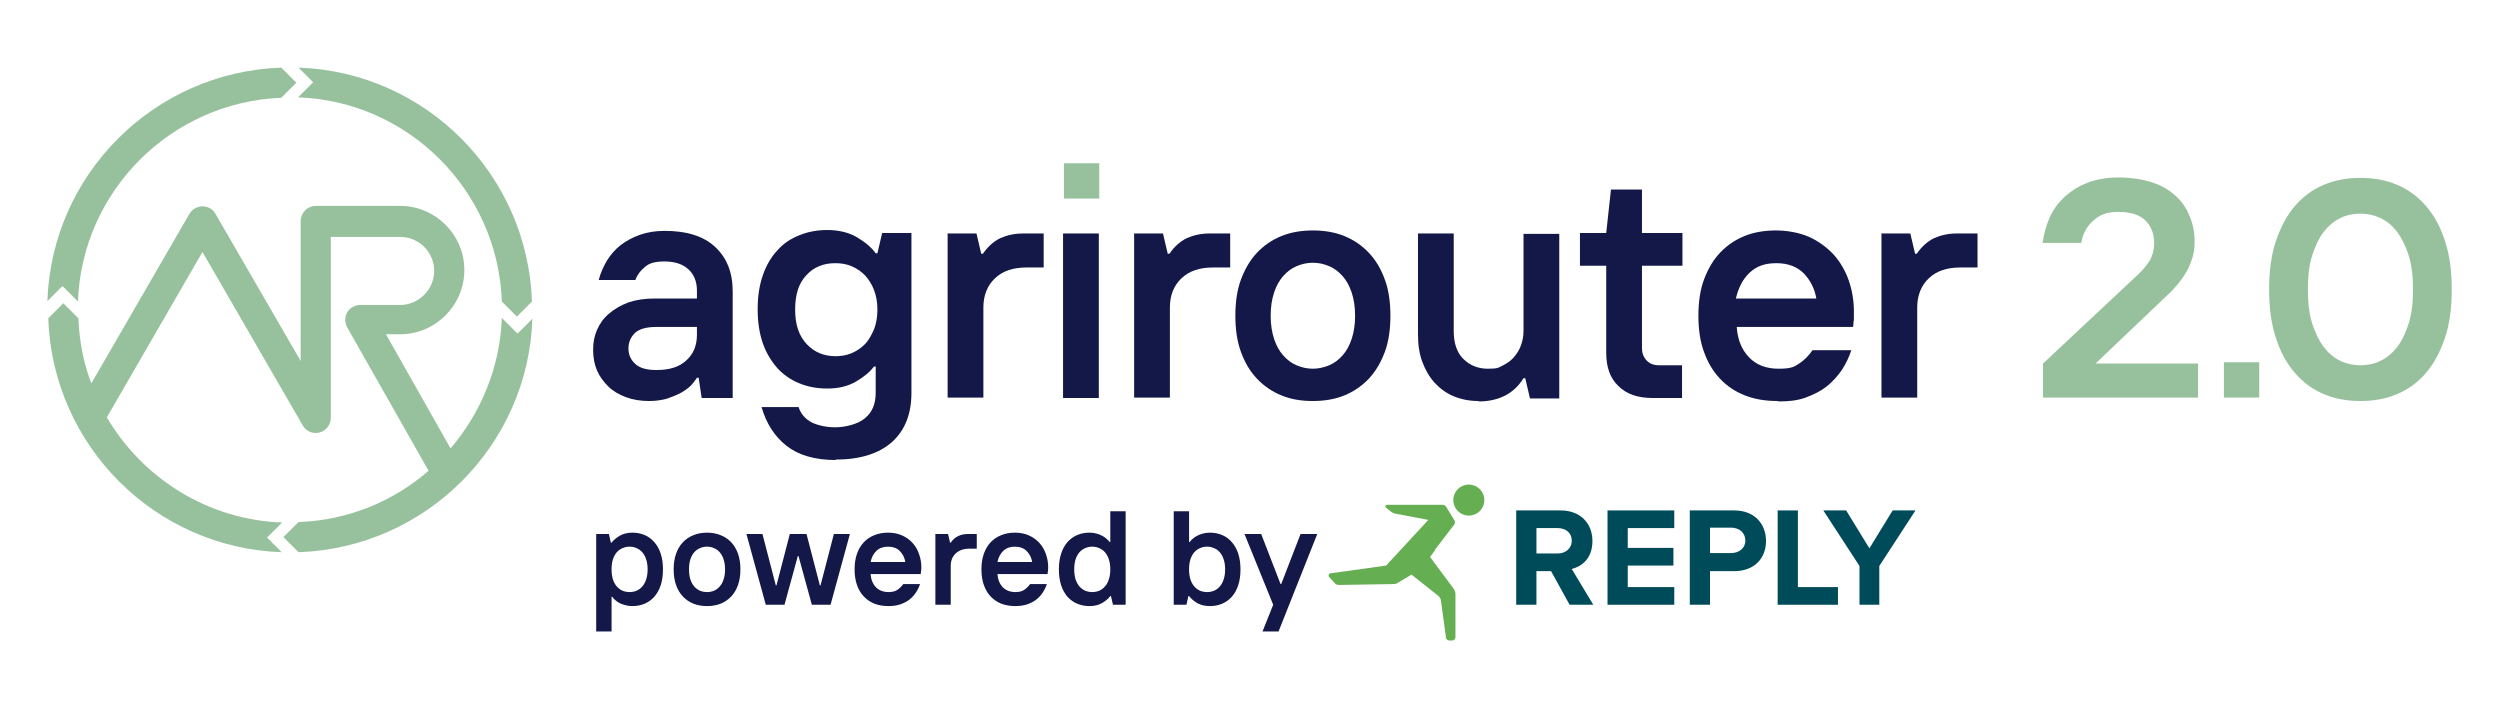 <?xml version="1.0" encoding="UTF-8" standalone="no"?>
<svg
   id="Ebene_1"
   data-name="Ebene 1"
   version="1.1"
   viewBox="0 0 580.4 165.6"
   sodipodi:docname="agrirouter-2_replypowered-RZ.svg"
   inkscape:version="1.2.1 (9c6d41e410, 2022-07-14)"
   xmlns:inkscape="http://www.inkscape.org/namespaces/inkscape"
   xmlns:sodipodi="http://sodipodi.sourceforge.net/DTD/sodipodi-0.dtd"
   xmlns="http://www.w3.org/2000/svg"
   xmlns:svg="http://www.w3.org/2000/svg">
  <sodipodi:namedview
     id="namedview66"
     pagecolor="#ffffff"
     bordercolor="#000000"
     borderopacity="0.25"
     inkscape:showpageshadow="2"
     inkscape:pageopacity="0.0"
     inkscape:pagecheckerboard="0"
     inkscape:deskcolor="#d1d1d1"
     showgrid="false"
     inkscape:zoom="1.4251207"
     inkscape:cx="208.05255"
     inkscape:cy="82.800003"
     inkscape:window-width="1920"
     inkscape:window-height="1129"
     inkscape:window-x="3832"
     inkscape:window-y="9"
     inkscape:window-maximized="1"
     inkscape:current-layer="text44" />
  <defs
     id="defs4">
    <style
       id="style2">
      .cls-1 {
        font-family: TTInterphases-DemiBold, 'TT Interphases';
        font-size: 31px;
        font-weight: 300;
        letter-spacing: 0em;
      }

      .cls-1, .cls-2 {
        fill: #131848;
      }

      .cls-3 {
        fill: #65ae52;
      }

      .cls-3, .cls-4, .cls-5, .cls-2 {
        stroke-width: 0px;
      }

      .cls-4 {
        fill: #004b59;
      }

      .cls-5 {
        fill: #97c19d;
      }
    </style>
  </defs>
  <g
     id="g12">
    <path
       class="cls-5"
       d="M116.5,70l3.5,3.5,3.5-3.5c-1-29.5-24.7-53.3-54.2-54.3l3.4,3.4-3.5,3.5c25.6.9,46.3,21.6,47.3,47.2Z"
       id="path6" />
    <path
       class="cls-5"
       d="M14.6,66.5l3.5,3.5c.9-25.6,21.6-46.3,47.2-47.3l3.5-3.5-3.5-3.5c-29.5,1-53.3,24.7-54.3,54.2l3.4-3.4Z"
       id="path8" />
    <path
       class="cls-5"
       d="M120,77.3l-3.5-3.5c-.4,11.5-4.9,22.1-11.9,30.3l-15-26.5h3.3c8.2,0,14.9-6.7,14.9-14.9s-6.7-14.9-14.9-14.9h-19.6c-1.9,0-3.5,1.6-3.5,3.5v32.5l-19.8-34.2c-.6-1.1-1.8-1.7-3-1.7s-2.4.7-3,1.7l-22.8,39.4c-1.8-4.7-2.8-9.8-3-15.1l-3.5-3.5-3.5,3.5c1,29.5,24.7,53.3,54.2,54.3l-3.4-3.4,3.5-3.5c-17.3-.6-32.4-10.3-40.7-24.4l22.2-38.4,23.3,40.3c.8,1.4,2.4,2,3.9,1.6,1.5-.4,2.6-1.8,2.6-3.4v-42h16.1c4.4,0,7.9,3.6,7.9,7.9s-3.6,7.9-7.9,7.9h-9.3c-1.2,0-2.4.7-3,1.7-.6,1.1-.6,2.4,0,3.5l18.9,33.3c-8.2,7.1-18.7,11.5-30.2,11.9l-3.5,3.5,3.5,3.5c29.5-1,53.3-24.7,54.3-54.2l-3.4,3.4Z"
       id="path10" />
  </g>
  <path
     class="cls-5"
     d="M247,37.9h8.2v8.2h-8.2v-8.2Z"
     id="path14" />
  <path
     class="cls-5"
     d="M516.3,84.1h8.2v8.2h-8.2v-8.2Z"
     id="path16" />
  <path
     class="cls-2"
     d="M150.7,93.1c-2,0-3.8-.3-5.4-.9-1.6-.6-3-1.4-4.1-2.5-1.1-1.1-2-2.3-2.6-3.7-.6-1.4-.9-3-.9-4.8s.3-3.2.9-4.6c.6-1.4,1.5-2.7,2.8-3.8s2.7-1.9,4.5-2.6c1.8-.6,3.8-.9,6.2-.9h9.7v-1.8c0-2.2-.7-3.8-2-5-1.3-1.2-3.2-1.8-5.5-1.8s-3.6.4-4.6,1.3c-1.1.9-1.8,1.9-2.2,3h-8.5c.4-1.6,1.1-3.1,1.9-4.5.9-1.4,1.9-2.6,3.2-3.6,1.3-1,2.8-1.8,4.5-2.4,1.7-.6,3.6-.9,5.7-.9,5.1,0,9,1.2,11.7,3.7,2.7,2.5,4.1,5.9,4.1,10.3v24.8h-7.2l-.7-4.7h-.4c-.4.6-.9,1.3-1.5,1.9-.6.6-1.5,1.2-2.4,1.7-1,.5-2,.9-3.2,1.3-1.2.3-2.5.5-4,.5ZM152.5,85.9c2.9,0,5.2-.7,6.8-2.2,1.7-1.5,2.5-3.5,2.5-6v-1.8h-9.4c-2.4,0-4,.5-5,1.4-1,1-1.5,2.2-1.5,3.6s.5,2.6,1.6,3.6c1.1,1,2.7,1.4,4.9,1.4Z"
     id="path18" />
  <path
     class="cls-2"
     d="M194.1,106.8c-4.9,0-8.7-1.1-11.5-3.3-2.8-2.2-4.7-5.2-5.8-9h8.6c.5,1.6,1.6,2.8,3.1,3.6,1.5.7,3.4,1.1,5.5,1.1s5.2-.7,6.8-2.1c1.7-1.4,2.5-3.3,2.5-5.9v-6.1h-.4c-.9,1.2-2.3,2.4-4.2,3.5-1.9,1.1-4.1,1.6-6.6,1.6s-4.5-.4-6.5-1.2c-2-.8-3.7-2-5.1-3.5-1.4-1.6-2.6-3.5-3.4-5.8-.8-2.3-1.2-4.9-1.2-7.9s.4-5.6,1.2-7.9c.8-2.3,1.9-4.2,3.4-5.8,1.4-1.6,3.1-2.7,5.1-3.5,2-.8,4.1-1.2,6.5-1.2s4.8.5,6.7,1.6c1.9,1.1,3.4,2.3,4.5,3.8h.4l1.1-4.7h6.8v37.1c0,4.9-1.5,8.7-4.5,11.4-3,2.7-7.4,4.1-13.2,4.1ZM193.9,82.7c1.3,0,2.6-.2,3.8-.7,1.2-.5,2.2-1.2,3.1-2.1.9-.9,1.5-2.1,2.1-3.4.5-1.3.8-2.8.8-4.6s-.3-3.3-.8-4.6c-.5-1.3-1.2-2.4-2.1-3.4-.9-.9-1.9-1.6-3.1-2.1-1.2-.5-2.4-.7-3.8-.7-2.7,0-5,.9-6.7,2.8-1.8,1.9-2.6,4.5-2.6,8s.9,6.1,2.7,8c1.8,1.9,4,2.8,6.8,2.8Z"
     id="path20" />
  <path
     class="cls-2"
     d="M219.9,54.2h6.8l1.1,4.7h.4c1.1-1.6,2.4-2.8,4-3.6,1.6-.7,3.3-1.1,5.4-1.1h4.7v7.9h-4c-3.1,0-5.5.8-7.3,2.5-1.8,1.7-2.7,4-2.7,6.8v20.9h-8.3v-38.2Z"
     id="path22" />
  <rect
     class="cls-2"
     x="246.8"
     y="54.2"
     width="8.3"
     height="38.2"
     id="rect24" />
  <path
     class="cls-2"
     d="M263.2,54.2h6.8l1.1,4.7h.4c1.1-1.6,2.4-2.8,4-3.6,1.6-.7,3.3-1.1,5.4-1.1h4.7v7.9h-4c-3.1,0-5.5.8-7.3,2.5-1.8,1.7-2.7,4-2.7,6.8v20.9h-8.3v-38.2Z"
     id="path26" />
  <path
     class="cls-2"
     d="M304.8,93.1c-2.7,0-5.1-.4-7.3-1.3-2.2-.9-4.1-2.2-5.7-3.9-1.6-1.7-2.8-3.7-3.7-6.2-.9-2.4-1.3-5.3-1.3-8.4s.4-6,1.3-8.4c.9-2.4,2.1-4.5,3.7-6.2,1.6-1.7,3.5-3,5.7-3.9,2.2-.9,4.7-1.3,7.3-1.3s5.1.4,7.3,1.3c2.2.9,4.1,2.2,5.7,3.9,1.6,1.7,2.8,3.7,3.7,6.2.9,2.4,1.3,5.3,1.3,8.4s-.4,6-1.3,8.4c-.9,2.4-2.1,4.5-3.7,6.2-1.6,1.7-3.5,3-5.7,3.9-2.2.9-4.7,1.3-7.3,1.3ZM304.8,85.6c1.3,0,2.6-.3,3.8-.8,1.2-.5,2.2-1.3,3.1-2.3.9-1,1.6-2.3,2.1-3.8.5-1.5.8-3.3.8-5.4s-.3-3.9-.8-5.4c-.5-1.5-1.2-2.8-2.1-3.8-.9-1-1.9-1.8-3.1-2.3-1.2-.5-2.4-.8-3.8-.8s-2.6.3-3.8.8c-1.2.5-2.2,1.3-3.1,2.3-.9,1-1.6,2.3-2.1,3.8-.5,1.5-.8,3.3-.8,5.4s.3,3.9.8,5.4c.5,1.5,1.2,2.8,2.1,3.8.9,1,1.9,1.8,3.1,2.3,1.2.5,2.4.8,3.8.8Z"
     id="path28" />
  <path
     class="cls-2"
     d="M343.2,93.1c-2.1,0-4-.4-5.7-1.1-1.7-.7-3.2-1.8-4.4-3.1-1.2-1.3-2.2-3-2.9-4.9-.7-1.9-1-4-1-6.4v-23.4h8.3v22.7c0,2.7.7,4.9,2.2,6.4,1.5,1.5,3.4,2.3,5.7,2.3s2.4-.2,3.4-.7c1-.5,1.9-1.1,2.6-1.9.7-.8,1.3-1.7,1.7-2.8.4-1.1.6-2.2.6-3.4v-22.5h8.3v38.2h-6.8l-1.1-4.7h-.4c-1.1,1.8-2.6,3.2-4.4,4.1-1.8.9-3.9,1.3-6,1.3Z"
     id="path30" />
  <path
     class="cls-2"
     d="M375.7,89.6c-1.9-1.8-2.8-4.4-2.8-7.7v-20.2h-6.1v-7.6h6.1l1.1-10.1h7.2v10.1h9.4v7.6h-9.4v19.1c0,1.1.3,2,1,2.8.7.8,1.7,1.2,2.9,1.2h5.4v7.6h-6.8c-3.5,0-6.1-.9-8-2.8Z"
     id="path32" />
  <path
     class="cls-2"
     d="M412.7,93.1c-2.8,0-5.3-.4-7.6-1.3-2.3-.9-4.2-2.2-5.8-3.9-1.6-1.7-2.8-3.7-3.7-6.2-.9-2.4-1.3-5.3-1.3-8.4s.4-6,1.3-8.4c.9-2.4,2.1-4.5,3.7-6.2,1.6-1.7,3.5-3,5.7-3.9,2.2-.9,4.7-1.3,7.3-1.3s5.4.5,7.7,1.5c2.2,1,4.1,2.4,5.7,4.1,1.5,1.7,2.7,3.7,3.5,6,.8,2.3,1.2,4.7,1.2,7.2s0,1,0,1.4c0,.4,0,.8-.1,1.2,0,.4,0,.7-.1,1h-27c.2,2.9,1.1,5.2,2.8,7,1.7,1.8,4,2.7,6.9,2.7s3.6-.4,4.8-1.2c1.2-.8,2.2-1.8,3.1-3.1h9c-.5,1.6-1.3,3.2-2.2,4.6-1,1.4-2.1,2.7-3.5,3.8-1.4,1.1-3,1.9-4.9,2.6s-4,.9-6.3.9ZM421.7,69.4c-.4-2.4-1.4-4.3-2.9-5.9-1.6-1.6-3.7-2.4-6.4-2.4s-4.6.7-6.2,2.2c-1.6,1.5-2.6,3.5-3.2,6h18.7Z"
     id="path34" />
  <path
     class="cls-2"
     d="M436.7,54.2h6.8l1.1,4.7h.4c1.1-1.6,2.4-2.8,4-3.6,1.6-.7,3.3-1.1,5.4-1.1h4.7v7.9h-4c-3.1,0-5.5.8-7.3,2.5-1.8,1.7-2.7,4-2.7,6.8v20.9h-8.3v-38.2Z"
     id="path36" />
  <path
     class="cls-5"
     d="M474.2,84.5l22.3-20.9c1.2-1.1,2-2.2,2.7-3.3.6-1.1.9-2.4.9-3.9,0-2.2-.7-3.9-2-5.2-1.3-1.3-3.4-2-6.3-2s-4.3.7-5.8,2c-1.5,1.3-2.5,3.1-2.8,5.2h-9c.3-2.2.9-4.2,1.7-6,.8-1.8,2-3.4,3.5-4.8,1.5-1.3,3.2-2.4,5.3-3.2,2.1-.8,4.5-1.2,7.2-1.2s5.4.4,7.6,1.1c2.2.7,4,1.7,5.5,3.1,1.5,1.3,2.6,2.9,3.3,4.7.8,1.8,1.2,3.8,1.2,5.9s-.2,2.6-.5,3.8c-.4,1.2-.8,2.3-1.4,3.3-.6,1.1-1.3,2-2.1,3-.8.9-1.6,1.8-2.4,2.5l-16.6,15.8h23.8v7.9h-36v-7.9Z"
     id="path38" />
  <path
     class="cls-5"
     d="M548,93.1c-3.1,0-5.9-.5-8.5-1.6s-4.8-2.7-6.7-4.9-3.4-4.9-4.4-8.1c-1.1-3.2-1.6-7-1.6-11.3s.5-8.1,1.6-11.3c1.1-3.2,2.5-5.9,4.4-8.1,1.9-2.2,4.1-3.8,6.7-4.9s5.4-1.6,8.5-1.6,5.9.5,8.5,1.6,4.8,2.7,6.7,4.9c1.9,2.2,3.4,4.9,4.4,8.1,1.1,3.2,1.6,7,1.6,11.3s-.5,8.1-1.6,11.3c-1.1,3.2-2.5,5.9-4.4,8.1-1.9,2.2-4.1,3.8-6.7,4.9s-5.4,1.6-8.5,1.6ZM548,84.8c1.6,0,3.2-.3,4.6-1,1.5-.7,2.8-1.8,3.9-3.2,1.1-1.4,2-3.3,2.7-5.5.7-2.2,1-4.8,1-7.9s-.3-5.7-1-7.9c-.7-2.2-1.6-4-2.7-5.5-1.1-1.4-2.4-2.5-3.9-3.2-1.5-.7-3-1-4.6-1s-3.2.3-4.6,1c-1.5.7-2.8,1.8-3.9,3.2-1.1,1.4-2,3.3-2.7,5.5-.7,2.2-1,4.8-1,7.9s.3,5.7,1,7.9c.7,2.2,1.6,4,2.7,5.5,1.1,1.4,2.4,2.5,3.9,3.2,1.5.7,3,1,4.6,1Z"
     id="path40" />
  <g
     aria-label="powered by"
     transform="translate(136.4 140.4)"
     id="text44"
     class="cls-1"
     style="font-weight:300;font-size:31px;font-family:TTInterphases-DemiBold, 'TT Interphases';letter-spacing:0em;fill:#131848">
    <path
       d="M 2.015,-16.43 H 4.96 l 0.465,2.015 H 5.58 q 0.713,-0.93 1.922,-1.612 1.24,-0.713 2.883,-0.713 1.581,0 2.883,0.558 1.302,0.558 2.232,1.643 0.961,1.054 1.488,2.666 0.527,1.581 0.527,3.658 0,2.077 -0.527,3.689 -0.527,1.581 -1.488,2.666 -0.93,1.054 -2.232,1.612 Q 11.966,0.31 10.385,0.31 9.517,0.31 8.773,0.093 8.029,-0.093 7.409,-0.403 6.82,-0.744 6.386,-1.116 5.952,-1.519 5.735,-1.86 H 5.58 V 6.2 H 2.015 Z m 7.75,13.485 q 0.868,0 1.612,-0.31 0.775,-0.341 1.333,-0.992 0.589,-0.651 0.899,-1.643 0.341,-0.992 0.341,-2.325 0,-1.333 -0.341,-2.325 -0.31,-0.992 -0.899,-1.643 -0.558,-0.651 -1.333,-0.961 -0.744,-0.341 -1.612,-0.341 -0.868,0 -1.643,0.341 -0.744,0.31 -1.333,0.961 -0.558,0.651 -0.899,1.643 -0.31,0.992 -0.31,2.325 0,1.333 0.31,2.325 0.341,0.992 0.899,1.643 0.589,0.651 1.333,0.992 0.775,0.31 1.643,0.31 z"
       id="path349" />
    <path
       d="m 27.745,0.31 q -1.736,0 -3.162,-0.558 -1.426,-0.589 -2.449,-1.674 -1.023,-1.085 -1.581,-2.666 -0.558,-1.581 -0.558,-3.627 0,-2.046 0.558,-3.627 0.558,-1.581 1.581,-2.666 1.023,-1.085 2.449,-1.643 1.426,-0.589 3.162,-0.589 1.736,0 3.162,0.589 1.426,0.558 2.449,1.643 1.023,1.085 1.581,2.666 0.558,1.581 0.558,3.627 0,2.046 -0.558,3.627 -0.558,1.581 -1.581,2.666 -1.023,1.085 -2.449,1.674 -1.426,0.558 -3.162,0.558 z m 0,-3.255 q 0.868,0 1.612,-0.31 0.775,-0.341 1.333,-0.992 0.589,-0.651 0.899,-1.643 0.341,-0.992 0.341,-2.325 0,-1.333 -0.341,-2.325 -0.31,-0.992 -0.899,-1.643 -0.558,-0.651 -1.333,-0.961 -0.744,-0.341 -1.612,-0.341 -0.868,0 -1.643,0.341 -0.744,0.31 -1.333,0.961 -0.558,0.651 -0.899,1.643 -0.31,0.992 -0.31,2.325 0,1.333 0.31,2.325 0.341,0.992 0.899,1.643 0.589,0.651 1.333,0.992 0.775,0.31 1.643,0.31 z"
       id="path351" />
    <path
       d="m 36.89,-16.43 h 3.72 l 3.1,11.935 h 0.155 l 3.1,-11.935 h 3.875 l 3.1,11.935 h 0.155 l 3.1,-11.935 h 3.72 L 56.42,0 h -4.34 l -3.1,-11.315 h -0.155 l -3.1,11.315 h -4.34 z"
       id="path353" />
    <path
       d="m 69.874,0.31 q -1.798,0 -3.255,-0.558 -1.457,-0.589 -2.48,-1.674 -1.023,-1.085 -1.581,-2.666 -0.558,-1.581 -0.558,-3.627 0,-2.046 0.558,-3.627 0.558,-1.581 1.581,-2.666 1.023,-1.085 2.449,-1.643 1.426,-0.589 3.162,-0.589 1.86,0 3.286,0.651 1.457,0.651 2.449,1.767 0.992,1.085 1.488,2.573 0.527,1.457 0.527,3.069 0,0.341 -0.031,0.62 -0.031,0.279 -0.062,0.496 -0.031,0.248 -0.062,0.434 h -11.625 q 0.124,1.86 1.209,3.038 1.116,1.147 2.976,1.147 1.302,0 2.046,-0.527 0.775,-0.527 1.364,-1.333 h 3.875 q -0.341,1.054 -0.961,1.984 -0.62,0.93 -1.519,1.643 -0.899,0.682 -2.108,1.085 -1.209,0.403 -2.728,0.403 z m 3.906,-10.23 q -0.248,-1.519 -1.271,-2.542 -0.992,-1.023 -2.759,-1.023 -1.643,0 -2.666,0.961 -1.023,0.961 -1.364,2.604 z"
       id="path355" />
    <path
       d="m 80.755,-16.43 h 2.945 l 0.465,2.015 h 0.155 q 0.713,-1.054 1.705,-1.519 1.023,-0.496 2.325,-0.496 h 2.015 v 3.41 h -1.705 q -1.984,0 -3.162,1.085 -1.178,1.085 -1.178,2.945 V 0 h -3.565 z"
       id="path357" />
    <path
       d="m 99.324,0.31 q -1.798,0 -3.255,-0.558 -1.457,-0.589 -2.48,-1.674 -1.023,-1.085 -1.581,-2.666 -0.558,-1.581 -0.558,-3.627 0,-2.046 0.558,-3.627 0.558,-1.581 1.581,-2.666 1.023,-1.085 2.449,-1.643 1.426,-0.589 3.162,-0.589 1.86,0 3.286,0.651 1.457,0.651 2.449,1.767 0.992,1.085 1.488,2.573 0.527,1.457 0.527,3.069 0,0.341 -0.031,0.62 -0.031,0.279 -0.062,0.496 -0.031,0.248 -0.062,0.434 H 95.17 q 0.124,1.86 1.209,3.038 1.116,1.147 2.976,1.147 1.302,0 2.046,-0.527 0.775,-0.527 1.364,-1.333 h 3.875 q -0.341,1.054 -0.961,1.984 -0.62,0.93 -1.519,1.643 -0.899,0.682 -2.108,1.085 -1.209,0.403 -2.728,0.403 z m 3.906,-10.23 q -0.248,-1.519 -1.271,-2.542 -0.992,-1.023 -2.759,-1.023 -1.643,0 -2.666,0.961 -1.023,0.961 -1.364,2.604 z"
       id="path359" />
    <path
       d="m 116.56,0.31 q -1.581,0 -2.883,-0.558 -1.302,-0.558 -2.263,-1.612 -0.93,-1.085 -1.457,-2.666 -0.527,-1.612 -0.527,-3.689 0,-2.077 0.527,-3.658 0.527,-1.612 1.457,-2.666 0.961,-1.085 2.263,-1.643 1.302,-0.558 2.883,-0.558 0.868,0 1.612,0.217 0.744,0.186 1.333,0.527 0.62,0.31 1.023,0.713 0.434,0.372 0.682,0.713 h 0.155 v -7.13 h 3.565 V 0 h -2.945 l -0.465,-2.015 h -0.155 q -0.713,0.93 -1.953,1.643 -1.209,0.682 -2.852,0.682 z m 0.62,-3.255 q 0.868,0 1.612,-0.31 0.775,-0.341 1.333,-0.992 0.589,-0.651 0.899,-1.643 0.341,-0.992 0.341,-2.325 0,-1.333 -0.341,-2.325 -0.31,-0.992 -0.899,-1.643 -0.558,-0.651 -1.333,-0.961 -0.744,-0.341 -1.612,-0.341 -0.868,0 -1.643,0.341 -0.744,0.31 -1.333,0.961 -0.558,0.651 -0.899,1.643 -0.31,0.992 -0.31,2.325 0,1.333 0.31,2.325 0.341,0.992 0.899,1.643 0.589,0.651 1.333,0.992 0.775,0.31 1.643,0.31 z"
       id="path361" />
    <path
       d="m 144.46,0.31 q -1.643,0 -2.883,-0.682 -1.209,-0.713 -1.922,-1.643 h -0.155 L 139.035,0 h -2.945 v -21.7 h 3.565 v 7.13 h 0.155 q 0.217,-0.341 0.651,-0.713 0.434,-0.403 1.023,-0.713 0.62,-0.341 1.364,-0.527 0.744,-0.217 1.612,-0.217 1.581,0 2.883,0.558 1.302,0.558 2.232,1.643 0.961,1.054 1.488,2.666 0.527,1.581 0.527,3.658 0,2.077 -0.527,3.689 -0.527,1.581 -1.488,2.666 -0.93,1.054 -2.232,1.612 -1.302,0.558 -2.883,0.558 z m -0.62,-3.255 q 0.868,0 1.612,-0.31 0.775,-0.341 1.333,-0.992 0.589,-0.651 0.899,-1.643 0.341,-0.992 0.341,-2.325 0,-1.333 -0.341,-2.325 -0.31,-0.992 -0.899,-1.643 -0.558,-0.651 -1.333,-0.961 -0.744,-0.341 -1.612,-0.341 -0.868,0 -1.643,0.341 -0.744,0.31 -1.333,0.961 -0.558,0.651 -0.899,1.643 -0.31,0.992 -0.31,2.325 0,1.333 0.31,2.325 0.341,0.992 0.899,1.643 0.589,0.651 1.333,0.992 0.775,0.31 1.643,0.31 z"
       id="path363" />
    <path
       d="m 159.185,0 -6.665,-16.43 h 3.875 l 4.495,11.625 h 0.155 l 4.495,-11.625 h 3.875 l -8.99,22.63 h -3.72 z"
       id="path365" />
  </g>
  <g
     id="RUNNING_MAN"
     data-name="RUNNING MAN">
    <g
       id="g50">
      <path
         class="cls-3"
         d="M341,112.5c-2,0-3.6,1.6-3.6,3.6s1.6,3.6,3.6,3.6,3.6-1.6,3.6-3.6-1.6-3.6-3.6-3.6Z"
         id="path46" />
      <path
         class="cls-3"
         d="M333,127.8l4.6-6c.2-.3.3-.7,0-1.1l-1.9-3.1c-.2-.3-.5-.4-.8-.4h-8.3c0,0-4.6,0-4.6,0-.4,0-.5.4-.2.7l1.3,1c.2.1.4.2.6.3l7.9,1.5-9.8,10.6-12.9,1.8c-.4,0-.6.6-.3.9l1.3,1.4c.2.3.6.4,1,.4l12.5-.2c.5,0,.9-.1,1.3-.4l3-1.8,6.3,5c.2.2.4.5.5.8l1.2,8.8c0,.4.4.7.8.7h.6c.5,0,.8-.4.8-.8v-9.8c0-.5-.1-1-.4-1.4l-5.5-7.4,1.2-1.6Z"
         id="path48" />
    </g>
  </g>
  <g
     id="g63">
    <path
       class="cls-4"
       d="M364.4,140.4l-4.3-7.8h-3.4v7.8h-4.7v-21.9h10.3c4.6,0,7.4,3,7.4,7.1s-2.5,5.9-4.8,6.5l5,8.3h-5.4ZM364.9,125.5c0-1.8-1.4-2.9-3.3-2.9h-4.9v5.9h4.9c1.8,0,3.3-1.1,3.3-3Z"
       id="path53" />
    <path
       class="cls-4"
       d="M373.2,140.4v-21.9h15.5v4.1h-10.8v4.6h10.6v4.1h-10.6v5h10.8v4.1h-15.5Z"
       id="path55" />
    <path
       class="cls-4"
       d="M392.3,140.4v-21.9h10.3c4.8,0,7.4,3.2,7.4,7.1s-2.6,7-7.4,7h-5.6v7.8h-4.7ZM405.2,125.5c0-1.8-1.4-3-3.3-3h-4.9v5.9h4.9c1.8,0,3.3-1.1,3.3-2.9Z"
       id="path57" />
    <path
       class="cls-4"
       d="M412.7,140.4v-21.9h4.7v17.8h9.3v4.1h-14Z"
       id="path59" />
    <path
       class="cls-4"
       d="M431.7,140.4v-9l-8.4-12.9h5.3l5.4,8.8,5.4-8.8h5.3l-8.4,12.9v9h-4.7Z"
       id="path61" />
  </g>
</svg>
